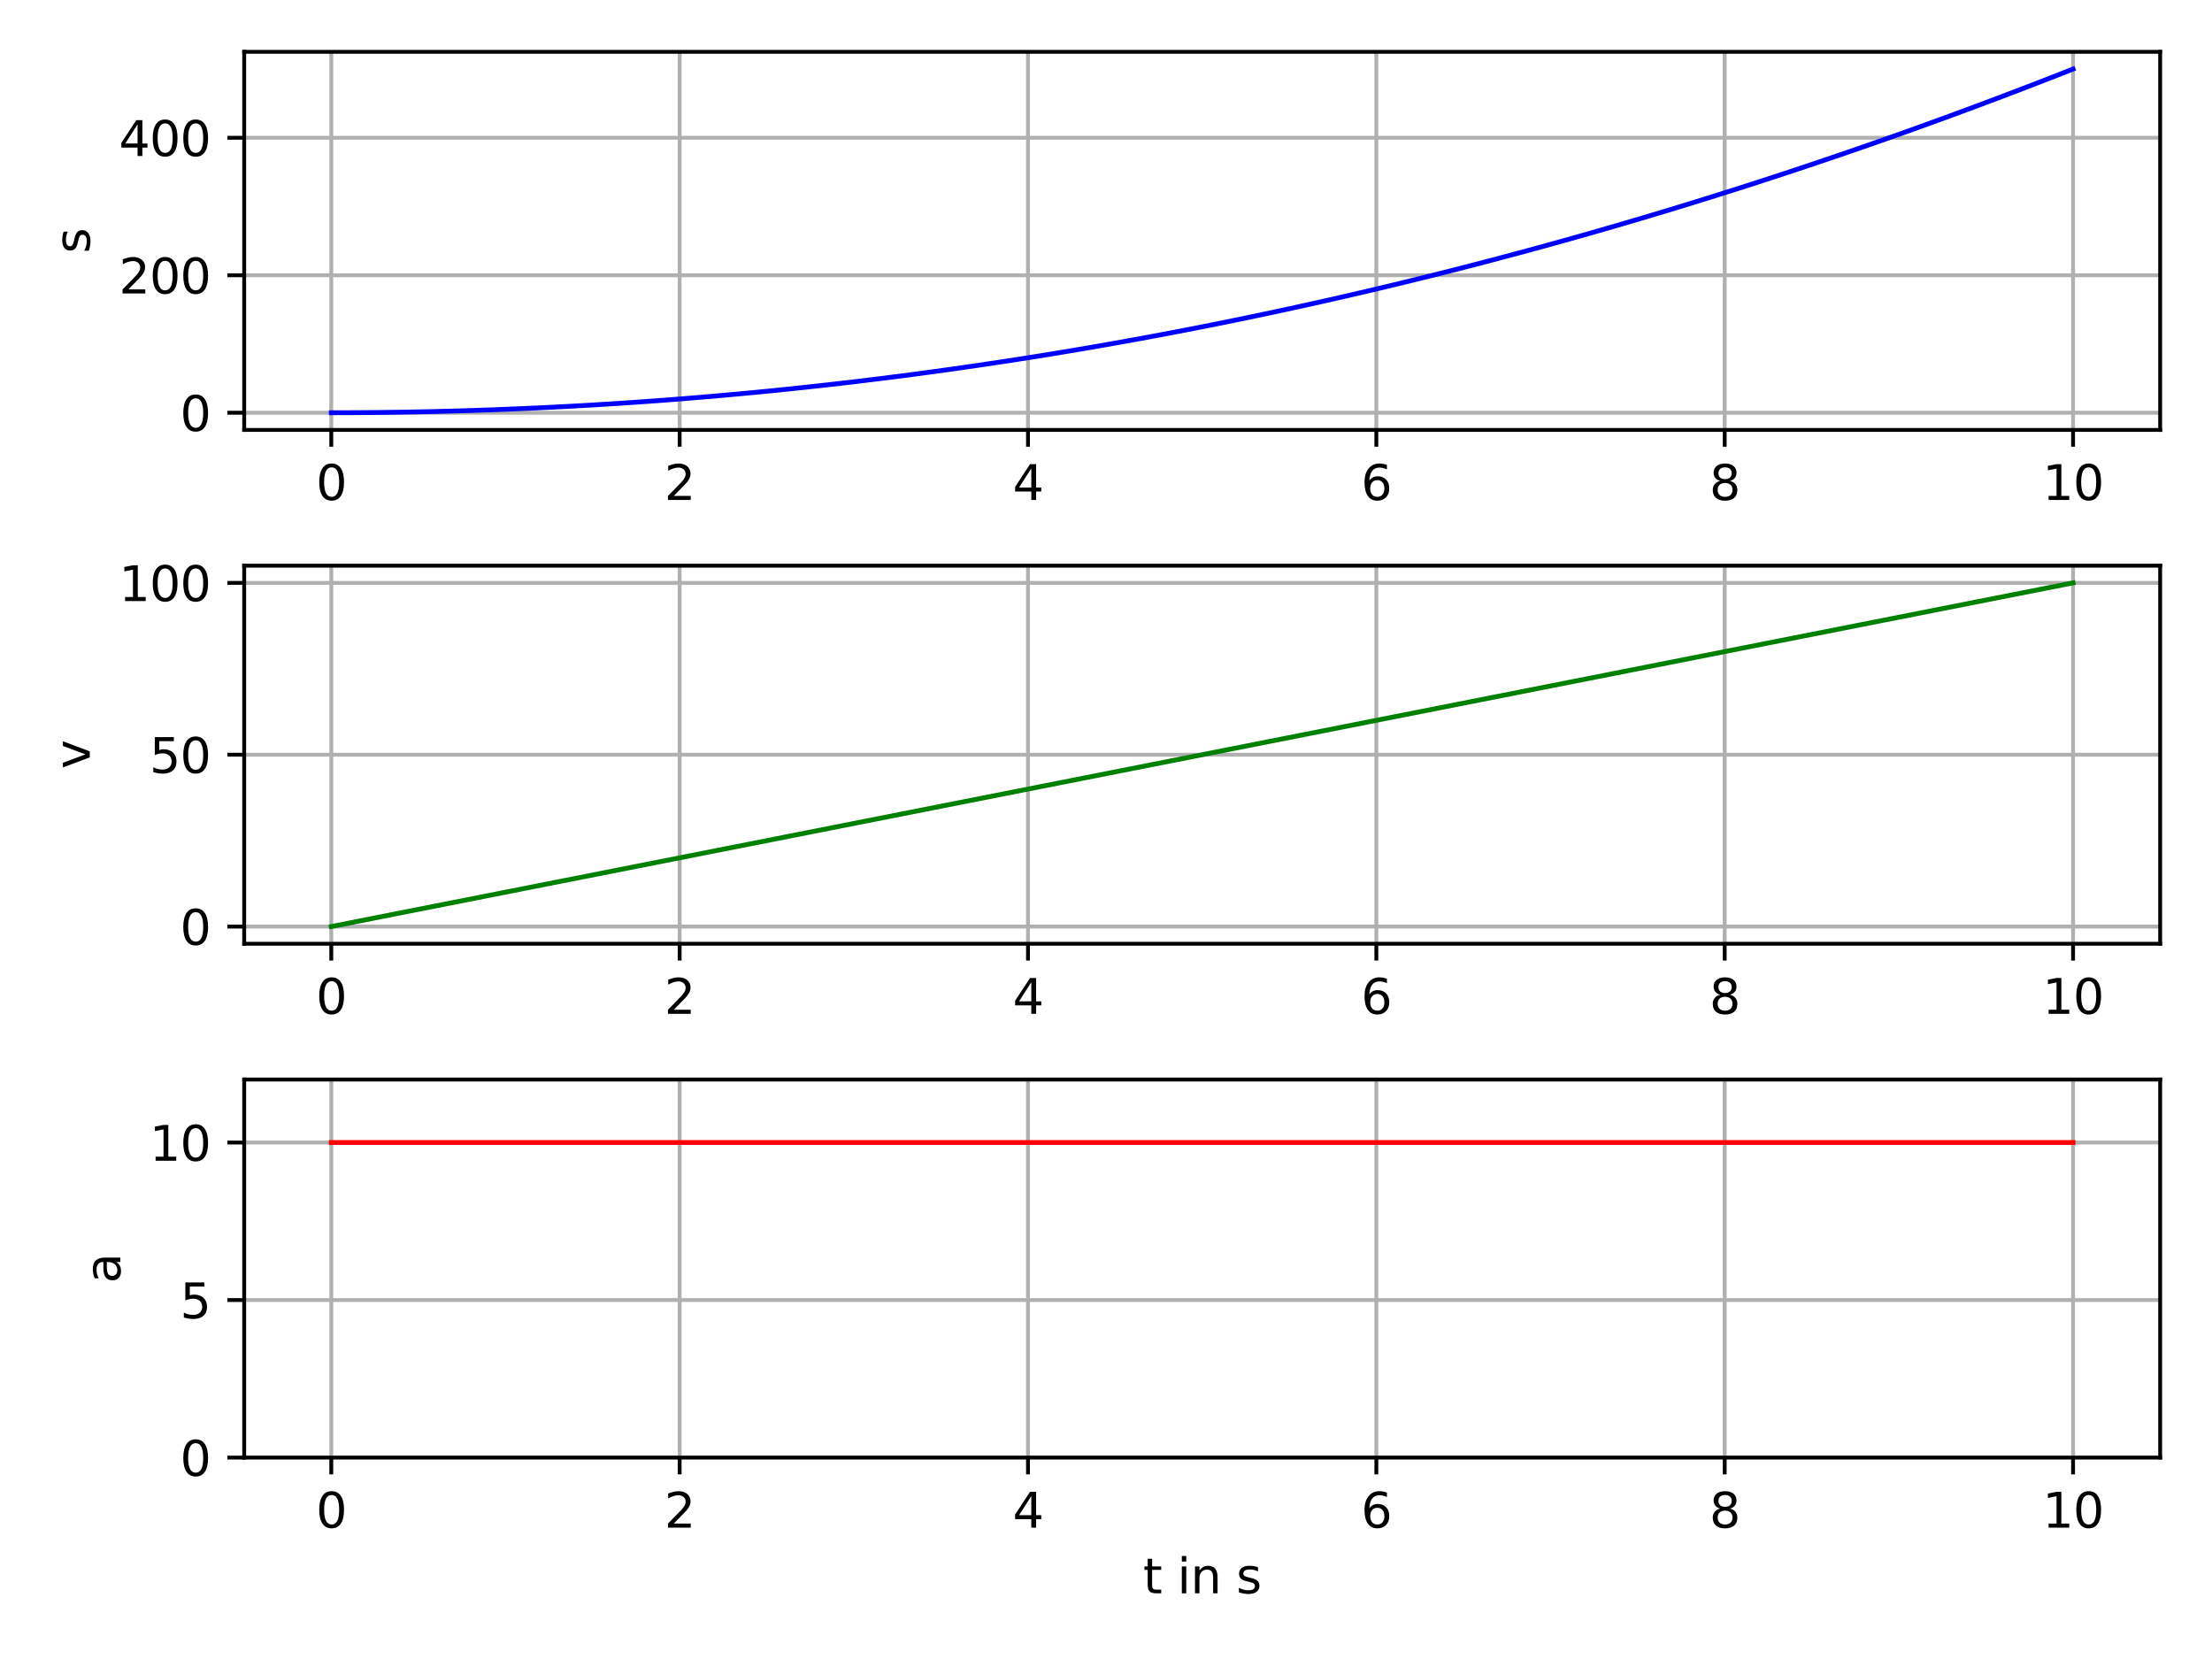 <?xml version="1.0" encoding="utf-8" standalone="no"?>
<!DOCTYPE svg PUBLIC "-//W3C//DTD SVG 1.1//EN"
  "http://www.w3.org/Graphics/SVG/1.1/DTD/svg11.dtd">
<svg xmlns:xlink="http://www.w3.org/1999/xlink" width="460.8pt" height="345.6pt" viewBox="0 0 460.8 345.6" xmlns="http://www.w3.org/2000/svg" version="1.1">
 <defs>
  <style type="text/css">*{stroke-linejoin: round; stroke-linecap: butt}</style>
 </defs>
 <g id="figure_1">
  <g id="patch_1">
   <path d="M 0 345.6 
L 460.8 345.6 
L 460.8 0 
L 0 0 
z
" style="fill: #ffffff"/>
  </g>
  <g id="axes_1">
   <g id="patch_2">
    <path d="M 50.87 89.558 
L 450 89.558 
L 450 10.8 
L 50.87 10.8 
z
" style="fill: #ffffff"/>
   </g>
   <g id="matplotlib.axis_1">
    <g id="xtick_1">
     <g id="line2d_1">
      <path d="M 69.012 89.558 
L 69.012 10.8 
" clip-path="url(#p3f1c3b2953)" style="fill: none; stroke: #b0b0b0; stroke-width: 0.8; stroke-linecap: square"/>
     </g>
     <g id="line2d_2">
      <defs>
       <path id="m6874db847d" d="M 0 0 
L 0 3.5 
" style="stroke: #000000; stroke-width: 0.8"/>
      </defs>
      <g>
       <use xlink:href="#m6874db847d" x="69.012" y="89.558" style="stroke: #000000; stroke-width: 0.8"/>
      </g>
     </g>
     <g id="text_1">
      <!-- 0 -->
      <g transform="translate(65.831 104.157) scale(0.1 -0.1)">
       <defs>
        <path id="DejaVuSans-30" d="M 2034 4250 
Q 1547 4250 1301 3770 
Q 1056 3291 1056 2328 
Q 1056 1369 1301 889 
Q 1547 409 2034 409 
Q 2525 409 2770 889 
Q 3016 1369 3016 2328 
Q 3016 3291 2770 3770 
Q 2525 4250 2034 4250 
z
M 2034 4750 
Q 2819 4750 3233 4129 
Q 3647 3509 3647 2328 
Q 3647 1150 3233 529 
Q 2819 -91 2034 -91 
Q 1250 -91 836 529 
Q 422 1150 422 2328 
Q 422 3509 836 4129 
Q 1250 4750 2034 4750 
z
" transform="scale(0.016)"/>
       </defs>
       <use xlink:href="#DejaVuSans-30"/>
      </g>
     </g>
    </g>
    <g id="xtick_2">
     <g id="line2d_3">
      <path d="M 141.581 89.558 
L 141.581 10.8 
" clip-path="url(#p3f1c3b2953)" style="fill: none; stroke: #b0b0b0; stroke-width: 0.8; stroke-linecap: square"/>
     </g>
     <g id="line2d_4">
      <g>
       <use xlink:href="#m6874db847d" x="141.581" y="89.558" style="stroke: #000000; stroke-width: 0.8"/>
      </g>
     </g>
     <g id="text_2">
      <!-- 2 -->
      <g transform="translate(138.4 104.157) scale(0.1 -0.1)">
       <defs>
        <path id="DejaVuSans-32" d="M 1228 531 
L 3431 531 
L 3431 0 
L 469 0 
L 469 531 
Q 828 903 1448 1529 
Q 2069 2156 2228 2338 
Q 2531 2678 2651 2914 
Q 2772 3150 2772 3378 
Q 2772 3750 2511 3984 
Q 2250 4219 1831 4219 
Q 1534 4219 1204 4116 
Q 875 4013 500 3803 
L 500 4441 
Q 881 4594 1212 4672 
Q 1544 4750 1819 4750 
Q 2544 4750 2975 4387 
Q 3406 4025 3406 3419 
Q 3406 3131 3298 2873 
Q 3191 2616 2906 2266 
Q 2828 2175 2409 1742 
Q 1991 1309 1228 531 
z
" transform="scale(0.016)"/>
       </defs>
       <use xlink:href="#DejaVuSans-32"/>
      </g>
     </g>
    </g>
    <g id="xtick_3">
     <g id="line2d_5">
      <path d="M 214.15 89.558 
L 214.15 10.8 
" clip-path="url(#p3f1c3b2953)" style="fill: none; stroke: #b0b0b0; stroke-width: 0.8; stroke-linecap: square"/>
     </g>
     <g id="line2d_6">
      <g>
       <use xlink:href="#m6874db847d" x="214.15" y="89.558" style="stroke: #000000; stroke-width: 0.8"/>
      </g>
     </g>
     <g id="text_3">
      <!-- 4 -->
      <g transform="translate(210.969 104.157) scale(0.1 -0.1)">
       <defs>
        <path id="DejaVuSans-34" d="M 2419 4116 
L 825 1625 
L 2419 1625 
L 2419 4116 
z
M 2253 4666 
L 3047 4666 
L 3047 1625 
L 3713 1625 
L 3713 1100 
L 3047 1100 
L 3047 0 
L 2419 0 
L 2419 1100 
L 313 1100 
L 313 1709 
L 2253 4666 
z
" transform="scale(0.016)"/>
       </defs>
       <use xlink:href="#DejaVuSans-34"/>
      </g>
     </g>
    </g>
    <g id="xtick_4">
     <g id="line2d_7">
      <path d="M 286.72 89.558 
L 286.72 10.8 
" clip-path="url(#p3f1c3b2953)" style="fill: none; stroke: #b0b0b0; stroke-width: 0.8; stroke-linecap: square"/>
     </g>
     <g id="line2d_8">
      <g>
       <use xlink:href="#m6874db847d" x="286.72" y="89.558" style="stroke: #000000; stroke-width: 0.8"/>
      </g>
     </g>
     <g id="text_4">
      <!-- 6 -->
      <g transform="translate(283.538 104.157) scale(0.1 -0.1)">
       <defs>
        <path id="DejaVuSans-36" d="M 2113 2584 
Q 1688 2584 1439 2293 
Q 1191 2003 1191 1497 
Q 1191 994 1439 701 
Q 1688 409 2113 409 
Q 2538 409 2786 701 
Q 3034 994 3034 1497 
Q 3034 2003 2786 2293 
Q 2538 2584 2113 2584 
z
M 3366 4563 
L 3366 3988 
Q 3128 4100 2886 4159 
Q 2644 4219 2406 4219 
Q 1781 4219 1451 3797 
Q 1122 3375 1075 2522 
Q 1259 2794 1537 2939 
Q 1816 3084 2150 3084 
Q 2853 3084 3261 2657 
Q 3669 2231 3669 1497 
Q 3669 778 3244 343 
Q 2819 -91 2113 -91 
Q 1303 -91 875 529 
Q 447 1150 447 2328 
Q 447 3434 972 4092 
Q 1497 4750 2381 4750 
Q 2619 4750 2861 4703 
Q 3103 4656 3366 4563 
z
" transform="scale(0.016)"/>
       </defs>
       <use xlink:href="#DejaVuSans-36"/>
      </g>
     </g>
    </g>
    <g id="xtick_5">
     <g id="line2d_9">
      <path d="M 359.289 89.558 
L 359.289 10.8 
" clip-path="url(#p3f1c3b2953)" style="fill: none; stroke: #b0b0b0; stroke-width: 0.8; stroke-linecap: square"/>
     </g>
     <g id="line2d_10">
      <g>
       <use xlink:href="#m6874db847d" x="359.289" y="89.558" style="stroke: #000000; stroke-width: 0.8"/>
      </g>
     </g>
     <g id="text_5">
      <!-- 8 -->
      <g transform="translate(356.107 104.157) scale(0.1 -0.1)">
       <defs>
        <path id="DejaVuSans-38" d="M 2034 2216 
Q 1584 2216 1326 1975 
Q 1069 1734 1069 1313 
Q 1069 891 1326 650 
Q 1584 409 2034 409 
Q 2484 409 2743 651 
Q 3003 894 3003 1313 
Q 3003 1734 2745 1975 
Q 2488 2216 2034 2216 
z
M 1403 2484 
Q 997 2584 770 2862 
Q 544 3141 544 3541 
Q 544 4100 942 4425 
Q 1341 4750 2034 4750 
Q 2731 4750 3128 4425 
Q 3525 4100 3525 3541 
Q 3525 3141 3298 2862 
Q 3072 2584 2669 2484 
Q 3125 2378 3379 2068 
Q 3634 1759 3634 1313 
Q 3634 634 3220 271 
Q 2806 -91 2034 -91 
Q 1263 -91 848 271 
Q 434 634 434 1313 
Q 434 1759 690 2068 
Q 947 2378 1403 2484 
z
M 1172 3481 
Q 1172 3119 1398 2916 
Q 1625 2713 2034 2713 
Q 2441 2713 2670 2916 
Q 2900 3119 2900 3481 
Q 2900 3844 2670 4047 
Q 2441 4250 2034 4250 
Q 1625 4250 1398 4047 
Q 1172 3844 1172 3481 
z
" transform="scale(0.016)"/>
       </defs>
       <use xlink:href="#DejaVuSans-38"/>
      </g>
     </g>
    </g>
    <g id="xtick_6">
     <g id="line2d_11">
      <path d="M 431.858 89.558 
L 431.858 10.8 
" clip-path="url(#p3f1c3b2953)" style="fill: none; stroke: #b0b0b0; stroke-width: 0.8; stroke-linecap: square"/>
     </g>
     <g id="line2d_12">
      <g>
       <use xlink:href="#m6874db847d" x="431.858" y="89.558" style="stroke: #000000; stroke-width: 0.8"/>
      </g>
     </g>
     <g id="text_6">
      <!-- 10 -->
      <g transform="translate(425.495 104.157) scale(0.1 -0.1)">
       <defs>
        <path id="DejaVuSans-31" d="M 794 531 
L 1825 531 
L 1825 4091 
L 703 3866 
L 703 4441 
L 1819 4666 
L 2450 4666 
L 2450 531 
L 3481 531 
L 3481 0 
L 794 0 
L 794 531 
z
" transform="scale(0.016)"/>
       </defs>
       <use xlink:href="#DejaVuSans-31"/>
       <use xlink:href="#DejaVuSans-30" transform="translate(63.623 0)"/>
      </g>
     </g>
    </g>
   </g>
   <g id="matplotlib.axis_2">
    <g id="ytick_1">
     <g id="line2d_13">
      <path d="M 50.87 85.979 
L 450 85.979 
" clip-path="url(#p3f1c3b2953)" style="fill: none; stroke: #b0b0b0; stroke-width: 0.8; stroke-linecap: square"/>
     </g>
     <g id="line2d_14">
      <defs>
       <path id="m7b25e10f33" d="M 0 0 
L -3.5 0 
" style="stroke: #000000; stroke-width: 0.8"/>
      </defs>
      <g>
       <use xlink:href="#m7b25e10f33" x="50.87" y="85.979" style="stroke: #000000; stroke-width: 0.8"/>
      </g>
     </g>
     <g id="text_7">
      <!-- 0 -->
      <g transform="translate(37.508 89.778) scale(0.1 -0.1)">
       <use xlink:href="#DejaVuSans-30"/>
      </g>
     </g>
    </g>
    <g id="ytick_2">
     <g id="line2d_15">
      <path d="M 50.87 57.339 
L 450 57.339 
" clip-path="url(#p3f1c3b2953)" style="fill: none; stroke: #b0b0b0; stroke-width: 0.8; stroke-linecap: square"/>
     </g>
     <g id="line2d_16">
      <g>
       <use xlink:href="#m7b25e10f33" x="50.87" y="57.339" style="stroke: #000000; stroke-width: 0.8"/>
      </g>
     </g>
     <g id="text_8">
      <!-- 200 -->
      <g transform="translate(24.782 61.138) scale(0.1 -0.1)">
       <use xlink:href="#DejaVuSans-32"/>
       <use xlink:href="#DejaVuSans-30" transform="translate(63.623 0)"/>
       <use xlink:href="#DejaVuSans-30" transform="translate(127.246 0)"/>
      </g>
     </g>
    </g>
    <g id="ytick_3">
     <g id="line2d_17">
      <path d="M 50.87 28.7 
L 450 28.7 
" clip-path="url(#p3f1c3b2953)" style="fill: none; stroke: #b0b0b0; stroke-width: 0.8; stroke-linecap: square"/>
     </g>
     <g id="line2d_18">
      <g>
       <use xlink:href="#m7b25e10f33" x="50.87" y="28.7" style="stroke: #000000; stroke-width: 0.8"/>
      </g>
     </g>
     <g id="text_9">
      <!-- 400 -->
      <g transform="translate(24.782 32.499) scale(0.1 -0.1)">
       <use xlink:href="#DejaVuSans-34"/>
       <use xlink:href="#DejaVuSans-30" transform="translate(63.623 0)"/>
       <use xlink:href="#DejaVuSans-30" transform="translate(127.246 0)"/>
      </g>
     </g>
    </g>
    <g id="text_10">
     <!-- s -->
     <g transform="translate(18.703 52.784) rotate(-90) scale(0.1 -0.1)">
      <defs>
       <path id="DejaVuSans-73" d="M 2834 3397 
L 2834 2853 
Q 2591 2978 2328 3040 
Q 2066 3103 1784 3103 
Q 1356 3103 1142 2972 
Q 928 2841 928 2578 
Q 928 2378 1081 2264 
Q 1234 2150 1697 2047 
L 1894 2003 
Q 2506 1872 2764 1633 
Q 3022 1394 3022 966 
Q 3022 478 2636 193 
Q 2250 -91 1575 -91 
Q 1294 -91 989 -36 
Q 684 19 347 128 
L 347 722 
Q 666 556 975 473 
Q 1284 391 1588 391 
Q 1994 391 2212 530 
Q 2431 669 2431 922 
Q 2431 1156 2273 1281 
Q 2116 1406 1581 1522 
L 1381 1569 
Q 847 1681 609 1914 
Q 372 2147 372 2553 
Q 372 3047 722 3315 
Q 1072 3584 1716 3584 
Q 2034 3584 2315 3537 
Q 2597 3491 2834 3397 
z
" transform="scale(0.016)"/>
      </defs>
      <use xlink:href="#DejaVuSans-73"/>
     </g>
    </g>
   </g>
   <g id="line2d_19">
    <path d="M 69.012 85.979 
L 72.677 85.971 
L 76.342 85.949 
L 80.008 85.913 
L 83.673 85.862 
L 87.338 85.796 
L 91.003 85.716 
L 94.668 85.621 
L 98.333 85.511 
L 101.998 85.387 
L 105.663 85.248 
L 109.328 85.095 
L 112.994 84.927 
L 116.659 84.744 
L 120.324 84.547 
L 123.989 84.335 
L 127.654 84.108 
L 131.319 83.867 
L 134.984 83.612 
L 138.649 83.341 
L 142.314 83.056 
L 145.979 82.757 
L 149.645 82.443 
L 153.31 82.114 
L 156.975 81.771 
L 160.64 81.413 
L 164.305 81.04 
L 167.97 80.653 
L 171.635 80.251 
L 175.3 79.835 
L 178.965 79.404 
L 182.631 78.958 
L 186.296 78.498 
L 189.961 78.023 
L 193.626 77.534 
L 197.291 77.03 
L 200.956 76.511 
L 204.621 75.978 
L 208.286 75.43 
L 211.951 74.867 
L 215.616 74.29 
L 219.282 73.698 
L 222.947 73.092 
L 226.612 72.471 
L 230.277 71.836 
L 233.942 71.185 
L 237.607 70.521 
L 241.272 69.841 
L 244.937 69.147 
L 248.602 68.439 
L 252.268 67.715 
L 255.933 66.978 
L 259.598 66.225 
L 263.263 65.458 
L 266.928 64.676 
L 270.593 63.88 
L 274.258 63.069 
L 277.923 62.244 
L 281.588 61.404 
L 285.254 60.549 
L 288.919 59.68 
L 292.584 58.796 
L 296.249 57.897 
L 299.914 56.984 
L 303.579 56.056 
L 307.244 55.114 
L 310.909 54.157 
L 314.574 53.185 
L 318.239 52.199 
L 321.905 51.198 
L 325.57 50.183 
L 329.235 49.153 
L 332.9 48.108 
L 336.565 47.049 
L 340.23 45.975 
L 343.895 44.887 
L 347.56 43.783 
L 351.225 42.666 
L 354.891 41.533 
L 358.556 40.387 
L 362.221 39.225 
L 365.886 38.049 
L 369.551 36.858 
L 373.216 35.653 
L 376.881 34.433 
L 380.546 33.198 
L 384.211 31.949 
L 387.876 30.685 
L 391.542 29.407 
L 395.207 28.114 
L 398.872 26.806 
L 402.537 25.484 
L 406.202 24.147 
L 409.867 22.796 
L 413.532 21.429 
L 417.197 20.049 
L 420.862 18.653 
L 424.528 17.244 
L 428.193 15.819 
L 431.858 14.38 
" clip-path="url(#p3f1c3b2953)" style="fill: none; stroke: #0000ff; stroke-linecap: square"/>
   </g>
   <g id="patch_3">
    <path d="M 50.87 89.558 
L 50.87 10.8 
" style="fill: none; stroke: #000000; stroke-width: 0.8; stroke-linejoin: miter; stroke-linecap: square"/>
   </g>
   <g id="patch_4">
    <path d="M 450 89.558 
L 450 10.8 
" style="fill: none; stroke: #000000; stroke-width: 0.8; stroke-linejoin: miter; stroke-linecap: square"/>
   </g>
   <g id="patch_5">
    <path d="M 50.87 89.558 
L 450 89.558 
" style="fill: none; stroke: #000000; stroke-width: 0.8; stroke-linejoin: miter; stroke-linecap: square"/>
   </g>
   <g id="patch_6">
    <path d="M 50.87 10.8 
L 450 10.8 
" style="fill: none; stroke: #000000; stroke-width: 0.8; stroke-linejoin: miter; stroke-linecap: square"/>
   </g>
  </g>
  <g id="axes_2">
   <g id="patch_7">
    <path d="M 50.87 196.599 
L 450 196.599 
L 450 117.841 
L 50.87 117.841 
z
" style="fill: #ffffff"/>
   </g>
   <g id="matplotlib.axis_3">
    <g id="xtick_7">
     <g id="line2d_20">
      <path d="M 69.012 196.599 
L 69.012 117.841 
" clip-path="url(#pbf21ec21f9)" style="fill: none; stroke: #b0b0b0; stroke-width: 0.8; stroke-linecap: square"/>
     </g>
     <g id="line2d_21">
      <g>
       <use xlink:href="#m6874db847d" x="69.012" y="196.599" style="stroke: #000000; stroke-width: 0.8"/>
      </g>
     </g>
     <g id="text_11">
      <!-- 0 -->
      <g transform="translate(65.831 211.198) scale(0.1 -0.1)">
       <use xlink:href="#DejaVuSans-30"/>
      </g>
     </g>
    </g>
    <g id="xtick_8">
     <g id="line2d_22">
      <path d="M 141.581 196.599 
L 141.581 117.841 
" clip-path="url(#pbf21ec21f9)" style="fill: none; stroke: #b0b0b0; stroke-width: 0.8; stroke-linecap: square"/>
     </g>
     <g id="line2d_23">
      <g>
       <use xlink:href="#m6874db847d" x="141.581" y="196.599" style="stroke: #000000; stroke-width: 0.8"/>
      </g>
     </g>
     <g id="text_12">
      <!-- 2 -->
      <g transform="translate(138.4 211.198) scale(0.1 -0.1)">
       <use xlink:href="#DejaVuSans-32"/>
      </g>
     </g>
    </g>
    <g id="xtick_9">
     <g id="line2d_24">
      <path d="M 214.15 196.599 
L 214.15 117.841 
" clip-path="url(#pbf21ec21f9)" style="fill: none; stroke: #b0b0b0; stroke-width: 0.8; stroke-linecap: square"/>
     </g>
     <g id="line2d_25">
      <g>
       <use xlink:href="#m6874db847d" x="214.15" y="196.599" style="stroke: #000000; stroke-width: 0.8"/>
      </g>
     </g>
     <g id="text_13">
      <!-- 4 -->
      <g transform="translate(210.969 211.198) scale(0.1 -0.1)">
       <use xlink:href="#DejaVuSans-34"/>
      </g>
     </g>
    </g>
    <g id="xtick_10">
     <g id="line2d_26">
      <path d="M 286.72 196.599 
L 286.72 117.841 
" clip-path="url(#pbf21ec21f9)" style="fill: none; stroke: #b0b0b0; stroke-width: 0.8; stroke-linecap: square"/>
     </g>
     <g id="line2d_27">
      <g>
       <use xlink:href="#m6874db847d" x="286.72" y="196.599" style="stroke: #000000; stroke-width: 0.8"/>
      </g>
     </g>
     <g id="text_14">
      <!-- 6 -->
      <g transform="translate(283.538 211.198) scale(0.1 -0.1)">
       <use xlink:href="#DejaVuSans-36"/>
      </g>
     </g>
    </g>
    <g id="xtick_11">
     <g id="line2d_28">
      <path d="M 359.289 196.599 
L 359.289 117.841 
" clip-path="url(#pbf21ec21f9)" style="fill: none; stroke: #b0b0b0; stroke-width: 0.8; stroke-linecap: square"/>
     </g>
     <g id="line2d_29">
      <g>
       <use xlink:href="#m6874db847d" x="359.289" y="196.599" style="stroke: #000000; stroke-width: 0.8"/>
      </g>
     </g>
     <g id="text_15">
      <!-- 8 -->
      <g transform="translate(356.107 211.198) scale(0.1 -0.1)">
       <use xlink:href="#DejaVuSans-38"/>
      </g>
     </g>
    </g>
    <g id="xtick_12">
     <g id="line2d_30">
      <path d="M 431.858 196.599 
L 431.858 117.841 
" clip-path="url(#pbf21ec21f9)" style="fill: none; stroke: #b0b0b0; stroke-width: 0.8; stroke-linecap: square"/>
     </g>
     <g id="line2d_31">
      <g>
       <use xlink:href="#m6874db847d" x="431.858" y="196.599" style="stroke: #000000; stroke-width: 0.8"/>
      </g>
     </g>
     <g id="text_16">
      <!-- 10 -->
      <g transform="translate(425.495 211.198) scale(0.1 -0.1)">
       <use xlink:href="#DejaVuSans-31"/>
       <use xlink:href="#DejaVuSans-30" transform="translate(63.623 0)"/>
      </g>
     </g>
    </g>
   </g>
   <g id="matplotlib.axis_4">
    <g id="ytick_4">
     <g id="line2d_32">
      <path d="M 50.87 193.019 
L 450 193.019 
" clip-path="url(#pbf21ec21f9)" style="fill: none; stroke: #b0b0b0; stroke-width: 0.8; stroke-linecap: square"/>
     </g>
     <g id="line2d_33">
      <g>
       <use xlink:href="#m7b25e10f33" x="50.87" y="193.019" style="stroke: #000000; stroke-width: 0.8"/>
      </g>
     </g>
     <g id="text_17">
      <!-- 0 -->
      <g transform="translate(37.508 196.819) scale(0.1 -0.1)">
       <use xlink:href="#DejaVuSans-30"/>
      </g>
     </g>
    </g>
    <g id="ytick_5">
     <g id="line2d_34">
      <path d="M 50.87 157.22 
L 450 157.22 
" clip-path="url(#pbf21ec21f9)" style="fill: none; stroke: #b0b0b0; stroke-width: 0.8; stroke-linecap: square"/>
     </g>
     <g id="line2d_35">
      <g>
       <use xlink:href="#m7b25e10f33" x="50.87" y="157.22" style="stroke: #000000; stroke-width: 0.8"/>
      </g>
     </g>
     <g id="text_18">
      <!-- 50 -->
      <g transform="translate(31.145 161.019) scale(0.1 -0.1)">
       <defs>
        <path id="DejaVuSans-35" d="M 691 4666 
L 3169 4666 
L 3169 4134 
L 1269 4134 
L 1269 2991 
Q 1406 3038 1543 3061 
Q 1681 3084 1819 3084 
Q 2600 3084 3056 2656 
Q 3513 2228 3513 1497 
Q 3513 744 3044 326 
Q 2575 -91 1722 -91 
Q 1428 -91 1123 -41 
Q 819 9 494 109 
L 494 744 
Q 775 591 1075 516 
Q 1375 441 1709 441 
Q 2250 441 2565 725 
Q 2881 1009 2881 1497 
Q 2881 1984 2565 2268 
Q 2250 2553 1709 2553 
Q 1456 2553 1204 2497 
Q 953 2441 691 2322 
L 691 4666 
z
" transform="scale(0.016)"/>
       </defs>
       <use xlink:href="#DejaVuSans-35"/>
       <use xlink:href="#DejaVuSans-30" transform="translate(63.623 0)"/>
      </g>
     </g>
    </g>
    <g id="ytick_6">
     <g id="line2d_36">
      <path d="M 50.87 121.421 
L 450 121.421 
" clip-path="url(#pbf21ec21f9)" style="fill: none; stroke: #b0b0b0; stroke-width: 0.8; stroke-linecap: square"/>
     </g>
     <g id="line2d_37">
      <g>
       <use xlink:href="#m7b25e10f33" x="50.87" y="121.421" style="stroke: #000000; stroke-width: 0.8"/>
      </g>
     </g>
     <g id="text_19">
      <!-- 100 -->
      <g transform="translate(24.782 125.22) scale(0.1 -0.1)">
       <use xlink:href="#DejaVuSans-31"/>
       <use xlink:href="#DejaVuSans-30" transform="translate(63.623 0)"/>
       <use xlink:href="#DejaVuSans-30" transform="translate(127.246 0)"/>
      </g>
     </g>
    </g>
    <g id="text_20">
     <!-- v -->
     <g transform="translate(18.703 160.179) rotate(-90) scale(0.1 -0.1)">
      <defs>
       <path id="DejaVuSans-76" d="M 191 3500 
L 800 3500 
L 1894 563 
L 2988 3500 
L 3597 3500 
L 2284 0 
L 1503 0 
L 191 3500 
z
" transform="scale(0.016)"/>
      </defs>
      <use xlink:href="#DejaVuSans-76"/>
     </g>
    </g>
   </g>
   <g id="line2d_38">
    <path d="M 69.012 193.019 
L 72.677 192.296 
L 76.342 191.573 
L 80.008 190.85 
L 83.673 190.126 
L 87.338 189.403 
L 91.003 188.68 
L 94.668 187.957 
L 98.333 187.234 
L 101.998 186.51 
L 105.663 185.787 
L 109.328 185.064 
L 112.994 184.341 
L 116.659 183.617 
L 120.324 182.894 
L 123.989 182.171 
L 127.654 181.448 
L 131.319 180.725 
L 134.984 180.001 
L 138.649 179.278 
L 142.314 178.555 
L 145.979 177.832 
L 149.645 177.108 
L 153.31 176.385 
L 156.975 175.662 
L 160.64 174.939 
L 164.305 174.216 
L 167.97 173.492 
L 171.635 172.769 
L 175.3 172.046 
L 178.965 171.323 
L 182.631 170.6 
L 186.296 169.876 
L 189.961 169.153 
L 193.626 168.43 
L 197.291 167.707 
L 200.956 166.983 
L 204.621 166.26 
L 208.286 165.537 
L 211.951 164.814 
L 215.616 164.091 
L 219.282 163.367 
L 222.947 162.644 
L 226.612 161.921 
L 230.277 161.198 
L 233.942 160.474 
L 237.607 159.751 
L 241.272 159.028 
L 244.937 158.305 
L 248.602 157.582 
L 252.268 156.858 
L 255.933 156.135 
L 259.598 155.412 
L 263.263 154.689 
L 266.928 153.966 
L 270.593 153.242 
L 274.258 152.519 
L 277.923 151.796 
L 281.588 151.073 
L 285.254 150.349 
L 288.919 149.626 
L 292.584 148.903 
L 296.249 148.18 
L 299.914 147.457 
L 303.579 146.733 
L 307.244 146.01 
L 310.909 145.287 
L 314.574 144.564 
L 318.239 143.84 
L 321.905 143.117 
L 325.57 142.394 
L 329.235 141.671 
L 332.9 140.948 
L 336.565 140.224 
L 340.23 139.501 
L 343.895 138.778 
L 347.56 138.055 
L 351.225 137.332 
L 354.891 136.608 
L 358.556 135.885 
L 362.221 135.162 
L 365.886 134.439 
L 369.551 133.715 
L 373.216 132.992 
L 376.881 132.269 
L 380.546 131.546 
L 384.211 130.823 
L 387.876 130.099 
L 391.542 129.376 
L 395.207 128.653 
L 398.872 127.93 
L 402.537 127.206 
L 406.202 126.483 
L 409.867 125.76 
L 413.532 125.037 
L 417.197 124.314 
L 420.862 123.59 
L 424.528 122.867 
L 428.193 122.144 
L 431.858 121.421 
" clip-path="url(#pbf21ec21f9)" style="fill: none; stroke: #008000; stroke-linecap: square"/>
   </g>
   <g id="patch_8">
    <path d="M 50.87 196.599 
L 50.87 117.841 
" style="fill: none; stroke: #000000; stroke-width: 0.8; stroke-linejoin: miter; stroke-linecap: square"/>
   </g>
   <g id="patch_9">
    <path d="M 450 196.599 
L 450 117.841 
" style="fill: none; stroke: #000000; stroke-width: 0.8; stroke-linejoin: miter; stroke-linecap: square"/>
   </g>
   <g id="patch_10">
    <path d="M 50.87 196.599 
L 450 196.599 
" style="fill: none; stroke: #000000; stroke-width: 0.8; stroke-linejoin: miter; stroke-linecap: square"/>
   </g>
   <g id="patch_11">
    <path d="M 50.87 117.841 
L 450 117.841 
" style="fill: none; stroke: #000000; stroke-width: 0.8; stroke-linejoin: miter; stroke-linecap: square"/>
   </g>
  </g>
  <g id="axes_3">
   <g id="patch_12">
    <path d="M 50.87 303.64 
L 450 303.64 
L 450 224.882 
L 50.87 224.882 
z
" style="fill: #ffffff"/>
   </g>
   <g id="matplotlib.axis_5">
    <g id="xtick_13">
     <g id="line2d_39">
      <path d="M 69.012 303.64 
L 69.012 224.882 
" clip-path="url(#pda4dfde559)" style="fill: none; stroke: #b0b0b0; stroke-width: 0.8; stroke-linecap: square"/>
     </g>
     <g id="line2d_40">
      <g>
       <use xlink:href="#m6874db847d" x="69.012" y="303.64" style="stroke: #000000; stroke-width: 0.8"/>
      </g>
     </g>
     <g id="text_21">
      <!-- 0 -->
      <g transform="translate(65.831 318.238) scale(0.1 -0.1)">
       <use xlink:href="#DejaVuSans-30"/>
      </g>
     </g>
    </g>
    <g id="xtick_14">
     <g id="line2d_41">
      <path d="M 141.581 303.64 
L 141.581 224.882 
" clip-path="url(#pda4dfde559)" style="fill: none; stroke: #b0b0b0; stroke-width: 0.8; stroke-linecap: square"/>
     </g>
     <g id="line2d_42">
      <g>
       <use xlink:href="#m6874db847d" x="141.581" y="303.64" style="stroke: #000000; stroke-width: 0.8"/>
      </g>
     </g>
     <g id="text_22">
      <!-- 2 -->
      <g transform="translate(138.4 318.238) scale(0.1 -0.1)">
       <use xlink:href="#DejaVuSans-32"/>
      </g>
     </g>
    </g>
    <g id="xtick_15">
     <g id="line2d_43">
      <path d="M 214.15 303.64 
L 214.15 224.882 
" clip-path="url(#pda4dfde559)" style="fill: none; stroke: #b0b0b0; stroke-width: 0.8; stroke-linecap: square"/>
     </g>
     <g id="line2d_44">
      <g>
       <use xlink:href="#m6874db847d" x="214.15" y="303.64" style="stroke: #000000; stroke-width: 0.8"/>
      </g>
     </g>
     <g id="text_23">
      <!-- 4 -->
      <g transform="translate(210.969 318.238) scale(0.1 -0.1)">
       <use xlink:href="#DejaVuSans-34"/>
      </g>
     </g>
    </g>
    <g id="xtick_16">
     <g id="line2d_45">
      <path d="M 286.72 303.64 
L 286.72 224.882 
" clip-path="url(#pda4dfde559)" style="fill: none; stroke: #b0b0b0; stroke-width: 0.8; stroke-linecap: square"/>
     </g>
     <g id="line2d_46">
      <g>
       <use xlink:href="#m6874db847d" x="286.72" y="303.64" style="stroke: #000000; stroke-width: 0.8"/>
      </g>
     </g>
     <g id="text_24">
      <!-- 6 -->
      <g transform="translate(283.538 318.238) scale(0.1 -0.1)">
       <use xlink:href="#DejaVuSans-36"/>
      </g>
     </g>
    </g>
    <g id="xtick_17">
     <g id="line2d_47">
      <path d="M 359.289 303.64 
L 359.289 224.882 
" clip-path="url(#pda4dfde559)" style="fill: none; stroke: #b0b0b0; stroke-width: 0.8; stroke-linecap: square"/>
     </g>
     <g id="line2d_48">
      <g>
       <use xlink:href="#m6874db847d" x="359.289" y="303.64" style="stroke: #000000; stroke-width: 0.8"/>
      </g>
     </g>
     <g id="text_25">
      <!-- 8 -->
      <g transform="translate(356.107 318.238) scale(0.1 -0.1)">
       <use xlink:href="#DejaVuSans-38"/>
      </g>
     </g>
    </g>
    <g id="xtick_18">
     <g id="line2d_49">
      <path d="M 431.858 303.64 
L 431.858 224.882 
" clip-path="url(#pda4dfde559)" style="fill: none; stroke: #b0b0b0; stroke-width: 0.8; stroke-linecap: square"/>
     </g>
     <g id="line2d_50">
      <g>
       <use xlink:href="#m6874db847d" x="431.858" y="303.64" style="stroke: #000000; stroke-width: 0.8"/>
      </g>
     </g>
     <g id="text_26">
      <!-- 10 -->
      <g transform="translate(425.495 318.238) scale(0.1 -0.1)">
       <use xlink:href="#DejaVuSans-31"/>
       <use xlink:href="#DejaVuSans-30" transform="translate(63.623 0)"/>
      </g>
     </g>
    </g>
    <g id="text_27">
     <!-- t in s -->
     <g transform="translate(238.134 331.917) scale(0.1 -0.1)">
      <defs>
       <path id="DejaVuSans-74" d="M 1172 4494 
L 1172 3500 
L 2356 3500 
L 2356 3053 
L 1172 3053 
L 1172 1153 
Q 1172 725 1289 603 
Q 1406 481 1766 481 
L 2356 481 
L 2356 0 
L 1766 0 
Q 1100 0 847 248 
Q 594 497 594 1153 
L 594 3053 
L 172 3053 
L 172 3500 
L 594 3500 
L 594 4494 
L 1172 4494 
z
" transform="scale(0.016)"/>
       <path id="DejaVuSans-20" transform="scale(0.016)"/>
       <path id="DejaVuSans-69" d="M 603 3500 
L 1178 3500 
L 1178 0 
L 603 0 
L 603 3500 
z
M 603 4863 
L 1178 4863 
L 1178 4134 
L 603 4134 
L 603 4863 
z
" transform="scale(0.016)"/>
       <path id="DejaVuSans-6e" d="M 3513 2113 
L 3513 0 
L 2938 0 
L 2938 2094 
Q 2938 2591 2744 2837 
Q 2550 3084 2163 3084 
Q 1697 3084 1428 2787 
Q 1159 2491 1159 1978 
L 1159 0 
L 581 0 
L 581 3500 
L 1159 3500 
L 1159 2956 
Q 1366 3272 1645 3428 
Q 1925 3584 2291 3584 
Q 2894 3584 3203 3211 
Q 3513 2838 3513 2113 
z
" transform="scale(0.016)"/>
      </defs>
      <use xlink:href="#DejaVuSans-74"/>
      <use xlink:href="#DejaVuSans-20" transform="translate(39.209 0)"/>
      <use xlink:href="#DejaVuSans-69" transform="translate(70.996 0)"/>
      <use xlink:href="#DejaVuSans-6e" transform="translate(98.779 0)"/>
      <use xlink:href="#DejaVuSans-20" transform="translate(162.158 0)"/>
      <use xlink:href="#DejaVuSans-73" transform="translate(193.945 0)"/>
     </g>
    </g>
   </g>
   <g id="matplotlib.axis_6">
    <g id="ytick_7">
     <g id="line2d_51">
      <path d="M 50.87 303.64 
L 450 303.64 
" clip-path="url(#pda4dfde559)" style="fill: none; stroke: #b0b0b0; stroke-width: 0.8; stroke-linecap: square"/>
     </g>
     <g id="line2d_52">
      <g>
       <use xlink:href="#m7b25e10f33" x="50.87" y="303.64" style="stroke: #000000; stroke-width: 0.8"/>
      </g>
     </g>
     <g id="text_28">
      <!-- 0 -->
      <g transform="translate(37.508 307.439) scale(0.1 -0.1)">
       <use xlink:href="#DejaVuSans-30"/>
      </g>
     </g>
    </g>
    <g id="ytick_8">
     <g id="line2d_53">
      <path d="M 50.87 270.824 
L 450 270.824 
" clip-path="url(#pda4dfde559)" style="fill: none; stroke: #b0b0b0; stroke-width: 0.8; stroke-linecap: square"/>
     </g>
     <g id="line2d_54">
      <g>
       <use xlink:href="#m7b25e10f33" x="50.87" y="270.824" style="stroke: #000000; stroke-width: 0.8"/>
      </g>
     </g>
     <g id="text_29">
      <!-- 5 -->
      <g transform="translate(37.508 274.623) scale(0.1 -0.1)">
       <use xlink:href="#DejaVuSans-35"/>
      </g>
     </g>
    </g>
    <g id="ytick_9">
     <g id="line2d_55">
      <path d="M 50.87 238.008 
L 450 238.008 
" clip-path="url(#pda4dfde559)" style="fill: none; stroke: #b0b0b0; stroke-width: 0.8; stroke-linecap: square"/>
     </g>
     <g id="line2d_56">
      <g>
       <use xlink:href="#m7b25e10f33" x="50.87" y="238.008" style="stroke: #000000; stroke-width: 0.8"/>
      </g>
     </g>
     <g id="text_30">
      <!-- 10 -->
      <g transform="translate(31.145 241.807) scale(0.1 -0.1)">
       <use xlink:href="#DejaVuSans-31"/>
       <use xlink:href="#DejaVuSans-30" transform="translate(63.623 0)"/>
      </g>
     </g>
    </g>
    <g id="text_31">
     <!-- a -->
     <g transform="translate(25.065 267.325) rotate(-90) scale(0.1 -0.1)">
      <defs>
       <path id="DejaVuSans-61" d="M 2194 1759 
Q 1497 1759 1228 1600 
Q 959 1441 959 1056 
Q 959 750 1161 570 
Q 1363 391 1709 391 
Q 2188 391 2477 730 
Q 2766 1069 2766 1631 
L 2766 1759 
L 2194 1759 
z
M 3341 1997 
L 3341 0 
L 2766 0 
L 2766 531 
Q 2569 213 2275 61 
Q 1981 -91 1556 -91 
Q 1019 -91 701 211 
Q 384 513 384 1019 
Q 384 1609 779 1909 
Q 1175 2209 1959 2209 
L 2766 2209 
L 2766 2266 
Q 2766 2663 2505 2880 
Q 2244 3097 1772 3097 
Q 1472 3097 1187 3025 
Q 903 2953 641 2809 
L 641 3341 
Q 956 3463 1253 3523 
Q 1550 3584 1831 3584 
Q 2591 3584 2966 3190 
Q 3341 2797 3341 1997 
z
" transform="scale(0.016)"/>
      </defs>
      <use xlink:href="#DejaVuSans-61"/>
     </g>
    </g>
   </g>
   <g id="line2d_57">
    <path d="M 69.012 238.008 
L 72.677 238.008 
L 76.342 238.008 
L 80.008 238.008 
L 83.673 238.008 
L 87.338 238.008 
L 91.003 238.008 
L 94.668 238.008 
L 98.333 238.008 
L 101.998 238.008 
L 105.663 238.008 
L 109.328 238.008 
L 112.994 238.008 
L 116.659 238.008 
L 120.324 238.008 
L 123.989 238.008 
L 127.654 238.008 
L 131.319 238.008 
L 134.984 238.008 
L 138.649 238.008 
L 142.314 238.008 
L 145.979 238.008 
L 149.645 238.008 
L 153.31 238.008 
L 156.975 238.008 
L 160.64 238.008 
L 164.305 238.008 
L 167.97 238.008 
L 171.635 238.008 
L 175.3 238.008 
L 178.965 238.008 
L 182.631 238.008 
L 186.296 238.008 
L 189.961 238.008 
L 193.626 238.008 
L 197.291 238.008 
L 200.956 238.008 
L 204.621 238.008 
L 208.286 238.008 
L 211.951 238.008 
L 215.616 238.008 
L 219.282 238.008 
L 222.947 238.008 
L 226.612 238.008 
L 230.277 238.008 
L 233.942 238.008 
L 237.607 238.008 
L 241.272 238.008 
L 244.937 238.008 
L 248.602 238.008 
L 252.268 238.008 
L 255.933 238.008 
L 259.598 238.008 
L 263.263 238.008 
L 266.928 238.008 
L 270.593 238.008 
L 274.258 238.008 
L 277.923 238.008 
L 281.588 238.008 
L 285.254 238.008 
L 288.919 238.008 
L 292.584 238.008 
L 296.249 238.008 
L 299.914 238.008 
L 303.579 238.008 
L 307.244 238.008 
L 310.909 238.008 
L 314.574 238.008 
L 318.239 238.008 
L 321.905 238.008 
L 325.57 238.008 
L 329.235 238.008 
L 332.9 238.008 
L 336.565 238.008 
L 340.23 238.008 
L 343.895 238.008 
L 347.56 238.008 
L 351.225 238.008 
L 354.891 238.008 
L 358.556 238.008 
L 362.221 238.008 
L 365.886 238.008 
L 369.551 238.008 
L 373.216 238.008 
L 376.881 238.008 
L 380.546 238.008 
L 384.211 238.008 
L 387.876 238.008 
L 391.542 238.008 
L 395.207 238.008 
L 398.872 238.008 
L 402.537 238.008 
L 406.202 238.008 
L 409.867 238.008 
L 413.532 238.008 
L 417.197 238.008 
L 420.862 238.008 
L 424.528 238.008 
L 428.193 238.008 
L 431.858 238.008 
" clip-path="url(#pda4dfde559)" style="fill: none; stroke: #ff0000; stroke-linecap: square"/>
   </g>
   <g id="patch_13">
    <path d="M 50.87 303.64 
L 50.87 224.882 
" style="fill: none; stroke: #000000; stroke-width: 0.8; stroke-linejoin: miter; stroke-linecap: square"/>
   </g>
   <g id="patch_14">
    <path d="M 450 303.64 
L 450 224.882 
" style="fill: none; stroke: #000000; stroke-width: 0.8; stroke-linejoin: miter; stroke-linecap: square"/>
   </g>
   <g id="patch_15">
    <path d="M 50.87 303.64 
L 450 303.64 
" style="fill: none; stroke: #000000; stroke-width: 0.8; stroke-linejoin: miter; stroke-linecap: square"/>
   </g>
   <g id="patch_16">
    <path d="M 50.87 224.882 
L 450 224.882 
" style="fill: none; stroke: #000000; stroke-width: 0.8; stroke-linejoin: miter; stroke-linecap: square"/>
   </g>
  </g>
 </g>
 <defs>
  <clipPath id="p3f1c3b2953">
   <rect x="50.87" y="10.8" width="399.13" height="78.758"/>
  </clipPath>
  <clipPath id="pbf21ec21f9">
   <rect x="50.87" y="117.841" width="399.13" height="78.758"/>
  </clipPath>
  <clipPath id="pda4dfde559">
   <rect x="50.87" y="224.882" width="399.13" height="78.758"/>
  </clipPath>
 </defs>
</svg>
